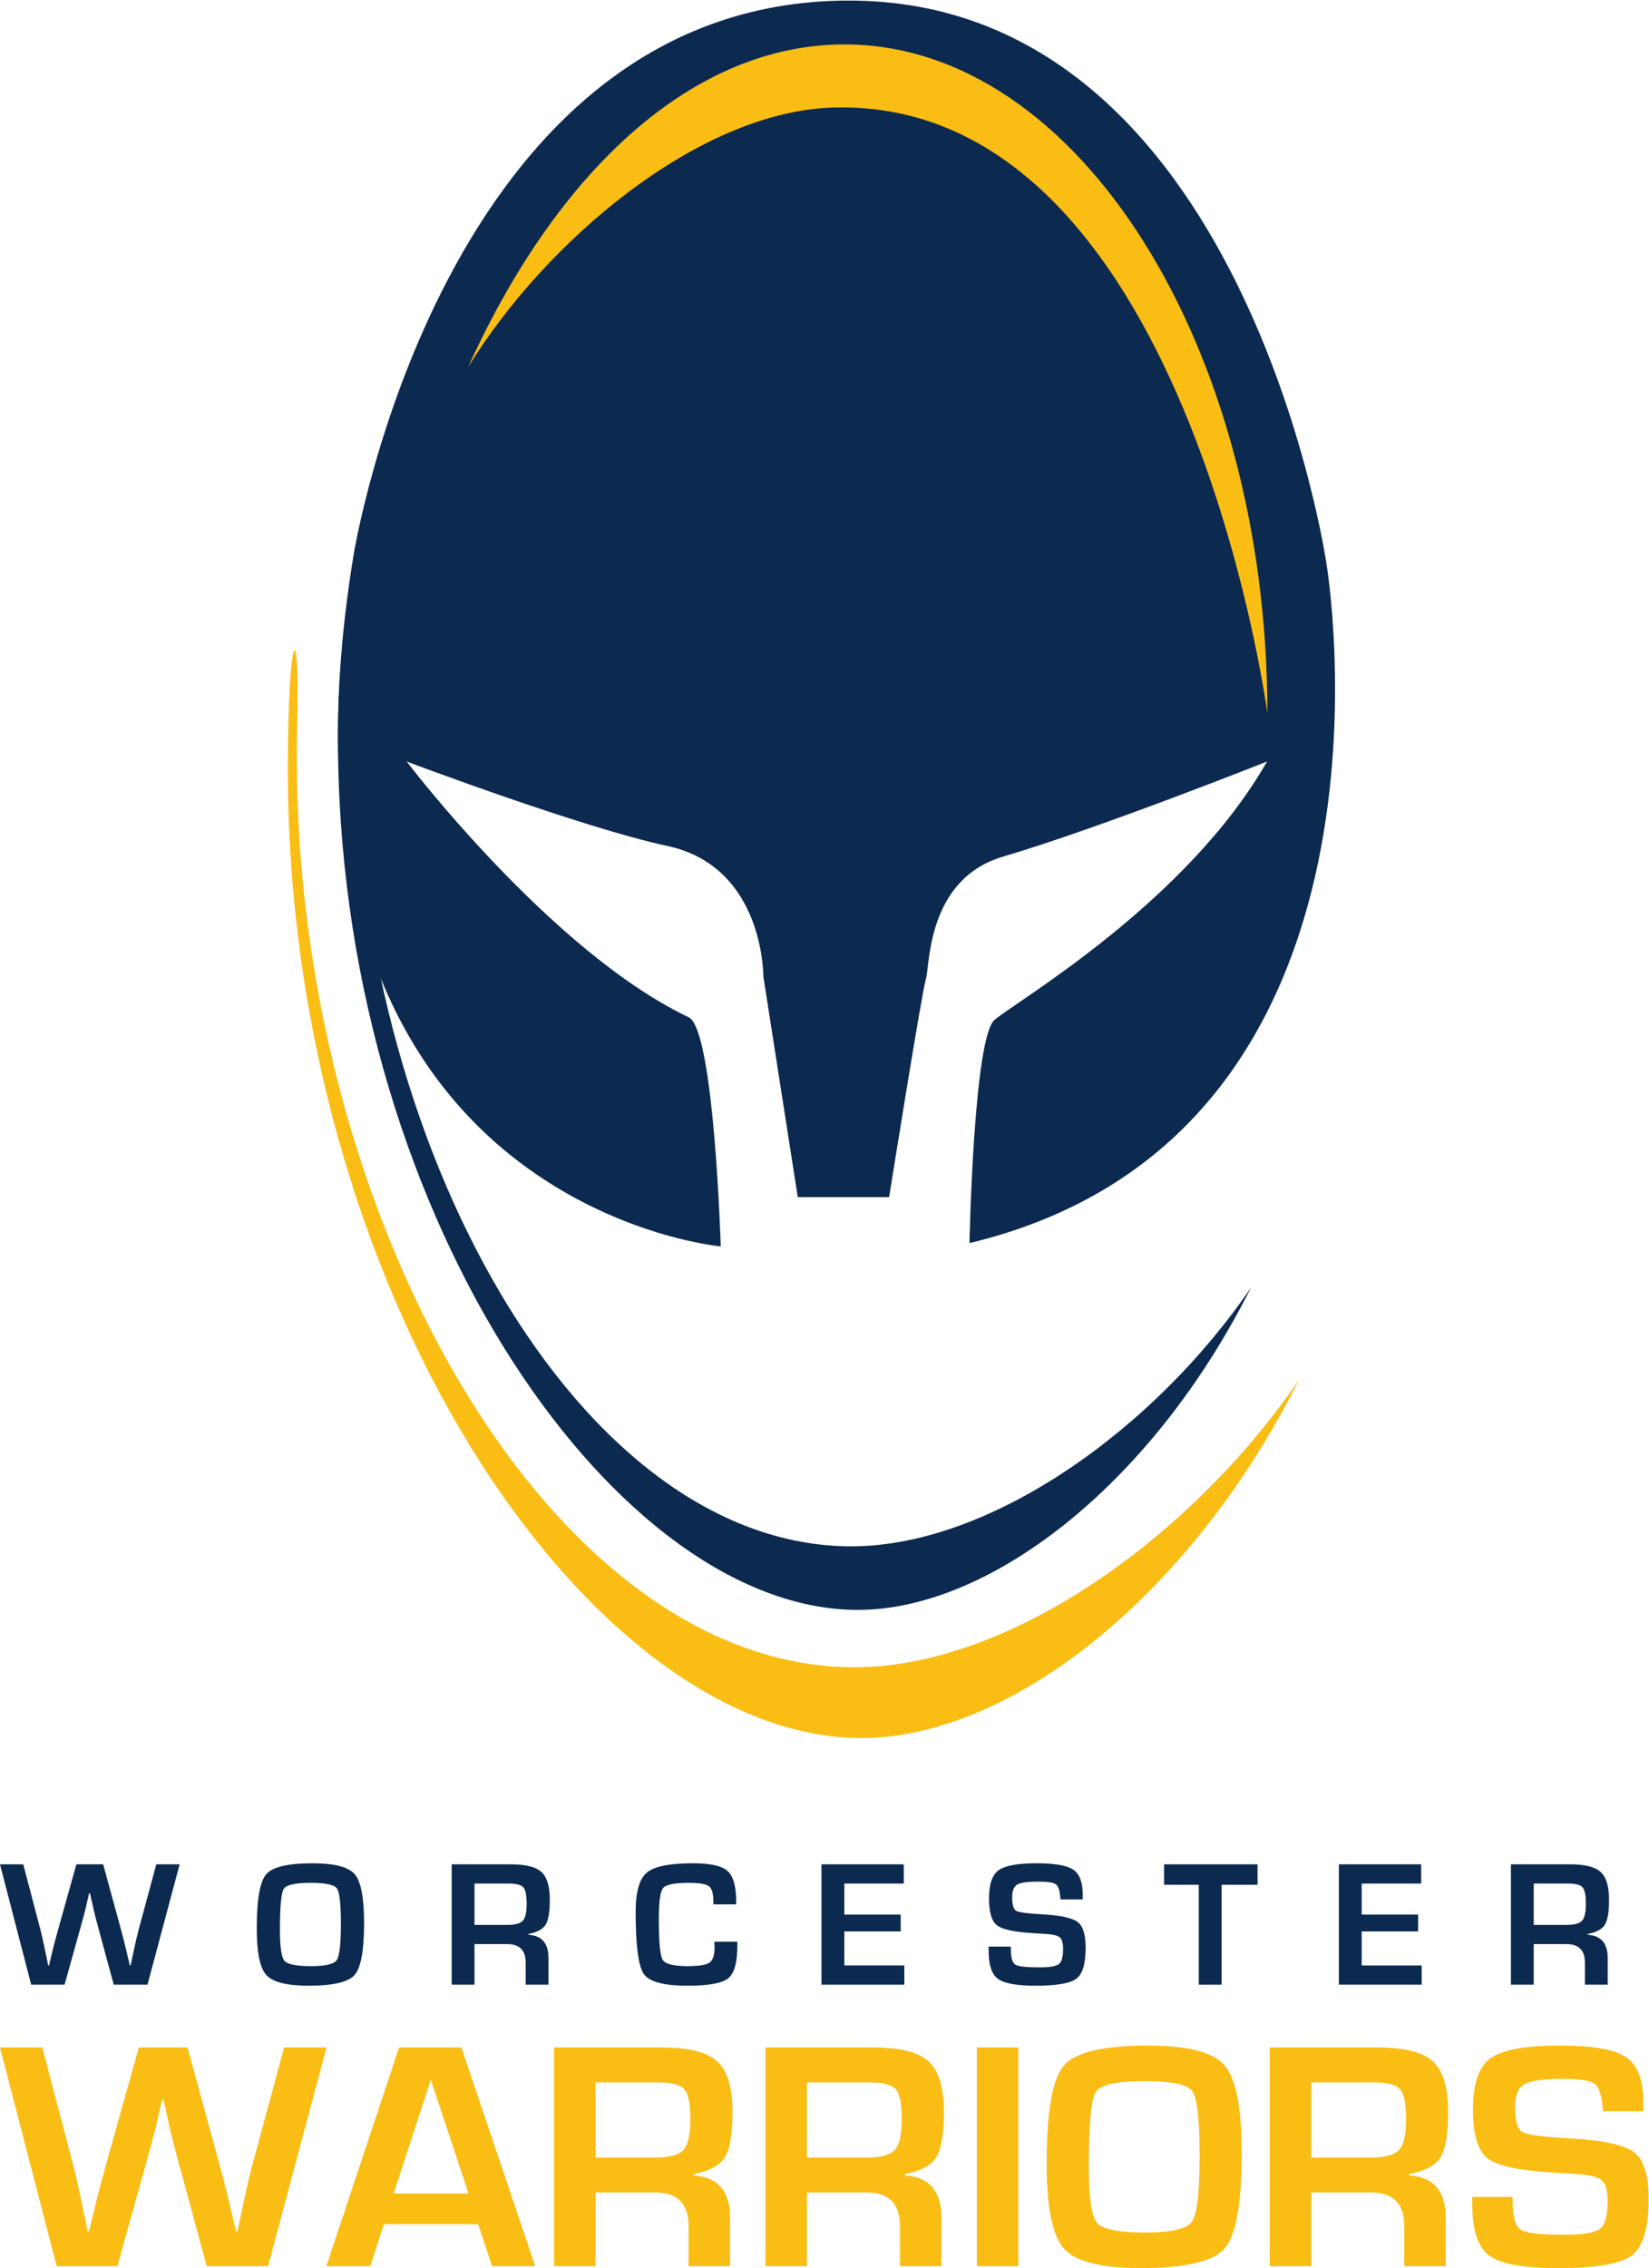 <?xml version="1.0" encoding="UTF-8" standalone="no"?>
<svg
   xmlns:dc="http://purl.org/dc/elements/1.1/"
   xmlns:cc="http://creativecommons.org/ns#"
   xmlns:rdf="http://www.w3.org/1999/02/22-rdf-syntax-ns#"
   xmlns:svg="http://www.w3.org/2000/svg"
   xmlns="http://www.w3.org/2000/svg"
   xmlns:sodipodi="http://sodipodi.sourceforge.net/DTD/sodipodi-0.dtd"
   xmlns:inkscape="http://www.inkscape.org/namespaces/inkscape"
   version="1.1"
   id="svg2"
   xml:space="preserve"
   width="188.733"
   height="259.48"
   viewBox="0 0 188.733 259.48"
   sodipodi:docname="Worcester.eps"><defs
     id="defs6" /><sodipodi:namedview
     pagecolor="#ffffff"
     bordercolor="#666666"
     borderopacity="1"
     objecttolerance="10"
     gridtolerance="10"
     guidetolerance="10"
     inkscape:pageopacity="0"
     inkscape:pageshadow="2"
     inkscape:window-width="640"
     inkscape:window-height="480"
     id="namedview4" /><g
     id="g10"
     inkscape:groupmode="layer"
     inkscape:label="ink_ext_XXXXXX"
     transform="matrix(1.333,0,0,-1.333,0,259.48)"><g
       id="g12"
       transform="scale(0.1)"><path
         d="m 618.848,876.852 c 0,0 -406.328,36.398 -315.391,592.648 0,0 75.938,476.6 425.43,476.6 339.413,0 409.923,-482.65 409.923,-482.65 0,0 83.44,-490.317 -306.408,-583.751 0,0 3.555,176.771 21.621,191.661 21.582,17.77 165.037,101.25 233.887,221.66 0,0 -144.258,-57.38 -226.465,-81.55 -66.074,-19.44 -62.91,-94.23 -66.465,-105.04 -3.183,-9.64 -31.582,-187.282 -31.582,-187.282 H 684.98 l -29.57,189.432 c 0,0 0.84,94.14 -82.324,111.94 -73.594,15.75 -223.926,72.5 -223.926,72.5 0,0 124.043,-163.4 242.168,-219.52 21.895,-10.41 27.52,-196.648 27.52,-196.648"
         style="fill:#0c2950;fill-opacity:1;fill-rule:evenodd;stroke:none"
         id="path14" /><path
         d="m 401.895,1631.42 c 77.324,170.66 194.257,277.05 323.183,277.05 201.035,0 363.102,-260.41 363.102,-574.04 0,0 -70.13,528.24 -372.516,519.86 -116.152,-3.23 -247.695,-115.18 -313.769,-222.87"
         style="fill:#fabd14;fill-opacity:1;fill-rule:evenodd;stroke:none"
         id="path16" /><path
         d="M 1115.53,762.75 C 1020.43,573.102 862.266,451.16 733.691,454.969 501.738,461.852 245.703,841.121 247.148,1290.5 c 0.352,114.83 10.508,133.13 8.028,31.01 -9.707,-400.459 207.969,-799.799 472.832,-805.83 136.269,-3.09 295.942,112.441 387.522,247.07"
         style="fill:#fabd14;fill-opacity:1;fill-rule:evenodd;stroke:none"
         id="path18" /><path
         d="M 1074.1,841.52 C 988.652,671.09 846.543,561.52 730.977,564.949 522.559,571.102 288.887,911.93 290.195,1315.73 c 0.332,103.19 16.641,119.63 14.395,27.86 C 295.879,983.738 487.871,624.891 725.879,619.48 848.34,616.711 991.836,720.539 1074.1,841.52"
         style="fill:#0c2950;fill-opacity:1;fill-rule:evenodd;stroke:none"
         id="path20" /><path
         d="M 154.246,346.52 126.641,243.25 H 97.664 l -14.375,52.949 c -1.309,4.801 -2.848,11.199 -4.617,19.223 l -1.438,6.359 H 76.551 L 75.047,315.34 73.602,309 c -1.055,-4.301 -2.188,-8.578 -3.395,-12.871 L 55.449,243.25 H 26.777 L 0,346.52 h 19.969 l 14.902,-56.668 c 0.91,-3.633 2.043,-8.653 3.41,-15.051 l 1.582,-7.563 1.516,-7.566 h 0.68 c 0.812,3.328 1.418,5.848 1.82,7.566 l 1.816,7.481 c 0.957,3.941 2.293,8.953 4.004,15.062 l 15.887,56.739 h 23 l 15.508,-56.739 c 1.304,-4.851 2.594,-9.871 3.855,-15.062 l 1.739,-7.481 1.816,-7.566 h 0.605 l 1.668,7.566 1.582,7.563 c 1.321,6.097 2.5,11.148 3.555,15.129 l 15.285,56.59 h 20.047"
         style="fill:#0c2950;fill-opacity:1;fill-rule:nonzero;stroke:none"
         id="path22" /><path
         d="m 266.758,330.629 c -13.164,0 -20.86,-1.688 -23.074,-5.07 -2.219,-3.379 -3.332,-15.079 -3.332,-35.098 0,-14.82 1.296,-23.75 3.894,-26.781 2.602,-3.02 10.258,-4.539 22.961,-4.539 12.156,0 19.441,1.699 21.863,5.109 2.422,3.398 3.633,13.73 3.633,30.98 0,17.29 -1.148,27.52 -3.445,30.668 -2.293,3.153 -9.793,4.731 -22.5,4.731 z m 1.512,16.793 c 18.761,0 30.839,-3.113 36.234,-9.344 5.398,-6.226 8.094,-20.156 8.094,-41.797 0,-23.652 -2.703,-38.551 -8.125,-44.711 -5.43,-6.148 -18.555,-9.218 -39.383,-9.218 -18.762,0 -30.891,3.027 -36.391,9.109 -5.496,6.078 -8.238,19.449 -8.238,40.129 0,24.609 2.691,40.07 8.094,46.371 5.39,6.309 18.633,9.461 39.715,9.461"
         style="fill:#0c2950;fill-opacity:1;fill-rule:nonzero;stroke:none"
         id="path24" /><path
         d="m 407.402,294.539 h 28.145 c 6.699,0 11.152,1.191 13.348,3.602 2.199,2.398 3.293,7.187 3.293,14.41 0,7.359 -0.95,12.109 -2.84,14.258 -1.887,2.152 -6.035,3.211 -12.446,3.211 h -29.5 z M 387.813,243.25 v 103.27 h 50.91 c 12.656,0 21.382,-2.192 26.172,-6.59 4.793,-4.391 7.183,-12.321 7.183,-23.828 0,-10.43 -1.199,-17.571 -3.594,-21.403 -2.39,-3.84 -7.293,-6.488 -14.707,-7.949 v -0.68 c 11.45,-0.711 17.168,-7.39 17.168,-20.039 V 243.25 h -19.59 v 18.84 c 0,10.64 -5.25,15.969 -15.742,15.969 H 407.402 V 243.25 h -19.589"
         style="fill:#0c2950;fill-opacity:1;fill-rule:nonzero;stroke:none"
         id="path26" /><path
         d="m 613.406,280.09 h 19.668 v -3.559 c 0,-14.371 -2.625,-23.66 -7.871,-27.871 -5.242,-4.219 -16.844,-6.308 -34.793,-6.308 -20.383,0 -32.91,3.328 -37.597,9.988 -4.688,6.66 -7.032,24.449 -7.032,53.39 0,17.051 3.172,28.27 9.532,33.641 6.347,5.367 19.636,8.051 39.863,8.051 14.726,0 24.558,-2.203 29.504,-6.621 4.937,-4.41 7.41,-13.172 7.41,-26.289 l 0.078,-2.34 H 612.5 v 2.648 c 0,6.75 -1.277,11.078 -3.816,12.961 -2.551,1.899 -8.364,2.848 -17.446,2.848 -12.156,0 -19.453,-1.488 -21.89,-4.469 -2.453,-2.969 -3.672,-11.789 -3.672,-26.469 0,-19.781 1.094,-31.48 3.289,-35.109 2.187,-3.633 9.289,-5.441 21.289,-5.441 9.734,0 16.055,1.007 18.957,3.019 2.898,2.02 4.344,6.461 4.344,13.32 l -0.149,4.61"
         style="fill:#0c2950;fill-opacity:1;fill-rule:nonzero;stroke:none"
         id="path28" /><path
         d="m 724.934,330.02 v -26.629 h 48.418 v -14.442 h -48.418 v -29.211 h 51.511 V 243.25 h -71.113 v 103.27 h 70.664 v -16.5 h -51.062"
         style="fill:#0c2950;fill-opacity:1;fill-rule:nonzero;stroke:none"
         id="path30" /><path
         d="M 929.656,316.41 H 910.52 c -0.11,0.949 -0.161,1.668 -0.161,2.121 -0.449,5.797 -1.738,9.43 -3.855,10.918 -2.117,1.5 -7.109,2.242 -14.973,2.242 -9.285,0 -15.347,-0.859 -18.191,-2.582 -2.852,-1.718 -4.277,-5.308 -4.277,-10.82 0,-6.5 1.164,-10.41 3.476,-11.719 2.324,-1.3 9.988,-2.32 22.996,-3.019 15.383,-0.86 25.332,-3.051 29.848,-6.59 4.512,-3.531 6.765,-10.859 6.765,-22.012 0,-13.719 -2.644,-22.578 -7.937,-26.59 -5.293,-4.007 -16.977,-6.007 -35.031,-6.007 -16.242,0 -27.012,1.957 -32.332,5.898 -5.325,3.93 -7.981,11.898 -7.981,23.898 l -0.078,3.782 h 19.063 l 0.078,-2.192 c 0,-7.207 1.258,-11.617 3.781,-13.238 2.519,-1.609 9.402,-2.422 20.652,-2.422 8.77,0 14.375,0.942 16.785,2.801 2.422,1.871 3.633,6.18 3.633,12.941 0,4.989 -0.918,8.301 -2.754,9.942 -1.843,1.636 -5.816,2.636 -11.922,2.988 l -10.808,0.68 c -16.352,0.961 -26.789,3.23 -31.32,6.808 -4.539,3.582 -6.805,11.282 -6.805,23.082 0,12.051 2.73,20.071 8.199,24.09 5.473,4.012 16.406,6.012 32.797,6.012 15.535,0 25.992,-1.844 31.395,-5.512 5.39,-3.699 8.093,-10.879 8.093,-21.57 v -3.93"
         style="fill:#0c2950;fill-opacity:1;fill-rule:nonzero;stroke:none"
         id="path32" /><path
         d="M 1048.89,328.969 V 243.25 h -19.6 v 85.719 h -29.81 v 17.551 h 80.27 v -17.551 h -30.86"
         style="fill:#0c2950;fill-opacity:1;fill-rule:nonzero;stroke:none"
         id="path34" /><path
         d="m 1169.18,330.02 v -26.629 h 48.42 v -14.442 h -48.42 v -29.211 h 51.51 V 243.25 h -71.11 v 103.27 h 70.66 v -16.5 h -51.06"
         style="fill:#0c2950;fill-opacity:1;fill-rule:nonzero;stroke:none"
         id="path36" /><path
         d="m 1316.87,294.539 h 28.14 c 6.7,0 11.15,1.191 13.35,3.602 2.2,2.398 3.29,7.187 3.29,14.41 0,7.359 -0.95,12.109 -2.84,14.258 -1.89,2.152 -6.04,3.211 -12.44,3.211 h -29.5 z m -19.59,-51.289 v 103.27 h 50.9 c 12.66,0 21.39,-2.192 26.18,-6.59 4.79,-4.391 7.18,-12.321 7.18,-23.828 0,-10.43 -1.2,-17.571 -3.59,-21.403 -2.39,-3.84 -7.3,-6.488 -14.71,-7.949 v -0.68 c 11.45,-0.711 17.17,-7.39 17.17,-20.039 V 243.25 h -19.59 v 18.84 c 0,10.64 -5.25,15.969 -15.74,15.969 h -28.21 V 243.25 h -19.59"
         style="fill:#0c2950;fill-opacity:1;fill-rule:nonzero;stroke:none"
         id="path38" /><path
         d="M 280.359,189.34 230.176,1.648 H 177.512 L 151.387,97.898 c -2.383,8.711 -5.176,20.352 -8.391,34.922 l -2.605,11.559 h -1.243 l -2.753,-11.688 -2.606,-11.55 c -1.926,-7.789 -3.992,-15.582 -6.191,-23.372 L 100.789,1.648 H 48.672 L 0,189.34 H 36.297 L 63.391,86.352 C 65.039,79.762 67.098,70.641 69.57,59 L 72.461,45.25 75.215,31.5 h 1.23 c 1.465,6.039 2.57,10.621 3.301,13.75 l 3.301,13.602 c 1.738,7.16 4.172,16.277 7.285,27.359 L 119.211,189.34 h 41.805 L 189.199,86.211 c 2.383,-8.801 4.715,-17.922 7.012,-27.359 L 199.375,45.25 202.676,31.5 h 1.094 l 3.027,13.75 2.891,13.75 c 2.382,11.078 4.531,20.25 6.464,27.5 l 27.774,102.84 h 36.433"
         style="fill:#fabd14;fill-opacity:1;fill-rule:nonzero;stroke:none"
         id="path40" /><path
         d="M 402.324,63.941 369.871,161.699 337.969,63.941 Z m 8.25,-26.262 H 329.59 L 317.898,1.648 H 280.227 L 342.645,189.34 h 53.488 L 459.52,1.648 H 422.539 L 410.574,37.68"
         style="fill:#fabd14;fill-opacity:1;fill-rule:nonzero;stroke:none"
         id="path42" /><path
         d="m 511.355,94.871 h 51.157 c 12.183,0 20.281,2.18 24.265,6.539 3.985,4.34 5.989,13.078 5.989,26.192 0,13.386 -1.719,22.019 -5.161,25.918 -3.433,3.89 -10.984,5.851 -22.625,5.851 H 511.355 Z M 475.754,1.648 V 189.34 h 92.527 c 23.008,0 38.867,-4 47.578,-11.969 8.711,-7.961 13.067,-22.41 13.067,-43.312 0,-18.969 -2.18,-31.938 -6.531,-38.911 -4.36,-6.969 -13.274,-11.777 -26.75,-14.438 v -1.242 c 20.808,-1.277 31.21,-13.418 31.21,-36.43 V 1.648 H 591.25 V 35.891 c 0,19.34 -9.539,29.008 -28.605,29.008 h -51.29 V 1.648 h -35.601"
         style="fill:#fabd14;fill-opacity:1;fill-rule:nonzero;stroke:none"
         id="path44" /><path
         d="m 692.852,94.871 h 51.152 c 12.187,0 20.281,2.18 24.266,6.539 3.988,4.34 5.988,13.078 5.988,26.192 0,13.386 -1.719,22.019 -5.156,25.918 -3.438,3.89 -10.989,5.851 -22.625,5.851 H 692.852 Z M 657.246,1.648 V 189.34 h 92.527 c 23.008,0 38.872,-4 47.582,-11.969 8.708,-7.961 13.067,-22.41 13.067,-43.312 0,-18.969 -2.18,-31.938 -6.535,-38.911 -4.356,-6.969 -13.274,-11.777 -26.746,-14.438 v -1.242 c 20.808,-1.277 31.211,-13.418 31.211,-36.43 V 1.648 h -35.61 V 35.891 c 0,19.34 -9.539,29.008 -28.601,29.008 H 692.852 V 1.648 h -35.606"
         style="fill:#fabd14;fill-opacity:1;fill-rule:nonzero;stroke:none"
         id="path46" /><path
         d="M 874.348,189.34 V 1.648 h -35.61 V 189.34 h 35.61"
         style="fill:#fabd14;fill-opacity:1;fill-rule:nonzero;stroke:none"
         id="path48" /><path
         d="m 982.832,160.461 c -23.926,0 -37.898,-3.07 -41.934,-9.211 -4.035,-6.141 -6.054,-27.41 -6.054,-63.801 0,-26.949 2.363,-43.168 7.09,-48.668 4.714,-5.512 18.625,-8.25 41.726,-8.25 22.09,0 35.33,3.09 39.74,9.277 4.39,6.191 6.6,24.953 6.6,56.301 0,31.442 -2.09,50.032 -6.26,55.762 -4.17,5.731 -17.8,8.59 -40.908,8.59 z m 2.754,30.527 c 34.104,0 56.054,-5.668 65.864,-16.976 9.8,-11.321 14.71,-36.653 14.71,-75.973 0,-42.988 -4.93,-70.078 -14.78,-81.258 C 1041.52,5.602 1017.67,0 979.813,0 945.715,0 923.66,5.52 913.672,16.57 c -9.988,11.039 -14.988,35.359 -14.988,72.941 0,44.738 4.902,72.828 14.714,84.289 9.805,11.469 33.868,17.187 72.188,17.187"
         style="fill:#fabd14;fill-opacity:1;fill-rule:nonzero;stroke:none"
         id="path50" /><path
         d="m 1125.83,94.871 h 51.15 c 12.19,0 20.29,2.18 24.27,6.539 3.98,4.34 5.99,13.078 5.99,26.192 0,13.386 -1.72,22.019 -5.16,25.918 -3.44,3.89 -10.99,5.851 -22.63,5.851 h -53.62 z M 1090.22,1.648 V 189.34 h 92.53 c 23.01,0 38.87,-4 47.58,-11.969 8.71,-7.961 13.07,-22.41 13.07,-43.312 0,-18.969 -2.18,-31.938 -6.53,-38.911 -4.36,-6.969 -13.28,-11.777 -26.75,-14.438 v -1.242 c 20.81,-1.277 31.21,-13.418 31.21,-36.43 V 1.648 h -35.61 V 35.891 c 0,19.34 -9.54,29.008 -28.6,29.008 h -51.29 V 1.648 h -35.61"
         style="fill:#fabd14;fill-opacity:1;fill-rule:nonzero;stroke:none"
         id="path52" /><path
         d="m 1411.01,134.621 h -34.8 c -0.18,1.738 -0.27,3.02 -0.27,3.848 -0.82,10.543 -3.17,17.16 -7.01,19.863 -3.85,2.707 -12.92,4.059 -27.23,4.059 -16.87,0 -27.89,-1.559 -33.07,-4.68 -5.17,-3.109 -7.76,-9.672 -7.76,-19.652 0,-11.84 2.1,-18.938 6.32,-21.321 4.22,-2.386 18.15,-4.218 41.79,-5.5 27.96,-1.558 46.05,-5.547 54.25,-11.969 8.21,-6.41 12.31,-19.75 12.31,-40 0,-24.941 -4.82,-41.059 -14.44,-48.34 C 1391.47,3.641 1370.25,0 1337.44,0 c -29.52,0 -49.11,3.578 -58.78,10.73 -9.68,7.148 -14.51,21.621 -14.51,43.441 l -0.14,6.879 h 34.65 l 0.14,-3.992 c 0,-13.098 2.29,-21.129 6.87,-24.059 4.59,-2.93 17.1,-4.398 37.54,-4.398 15.95,0 26.13,1.688 30.53,5.078 4.39,3.402 6.6,11.23 6.6,23.52 0,9.082 -1.68,15.102 -5.02,18.082 -3.35,2.969 -10.56,4.789 -21.66,5.43 L 1334,81.941 c -29.69,1.75 -48.68,5.879 -56.92,12.387 -8.25,6.504 -12.37,20.492 -12.37,41.934 0,21.918 4.97,36.508 14.91,43.789 9.95,7.301 29.81,10.937 59.61,10.937 28.23,0 47.24,-3.34 57.06,-10.039 9.8,-6.687 14.72,-19.75 14.72,-39.179 v -7.149"
         style="fill:#fabd14;fill-opacity:1;fill-rule:nonzero;stroke:none"
         id="path54" /></g></g></svg>
